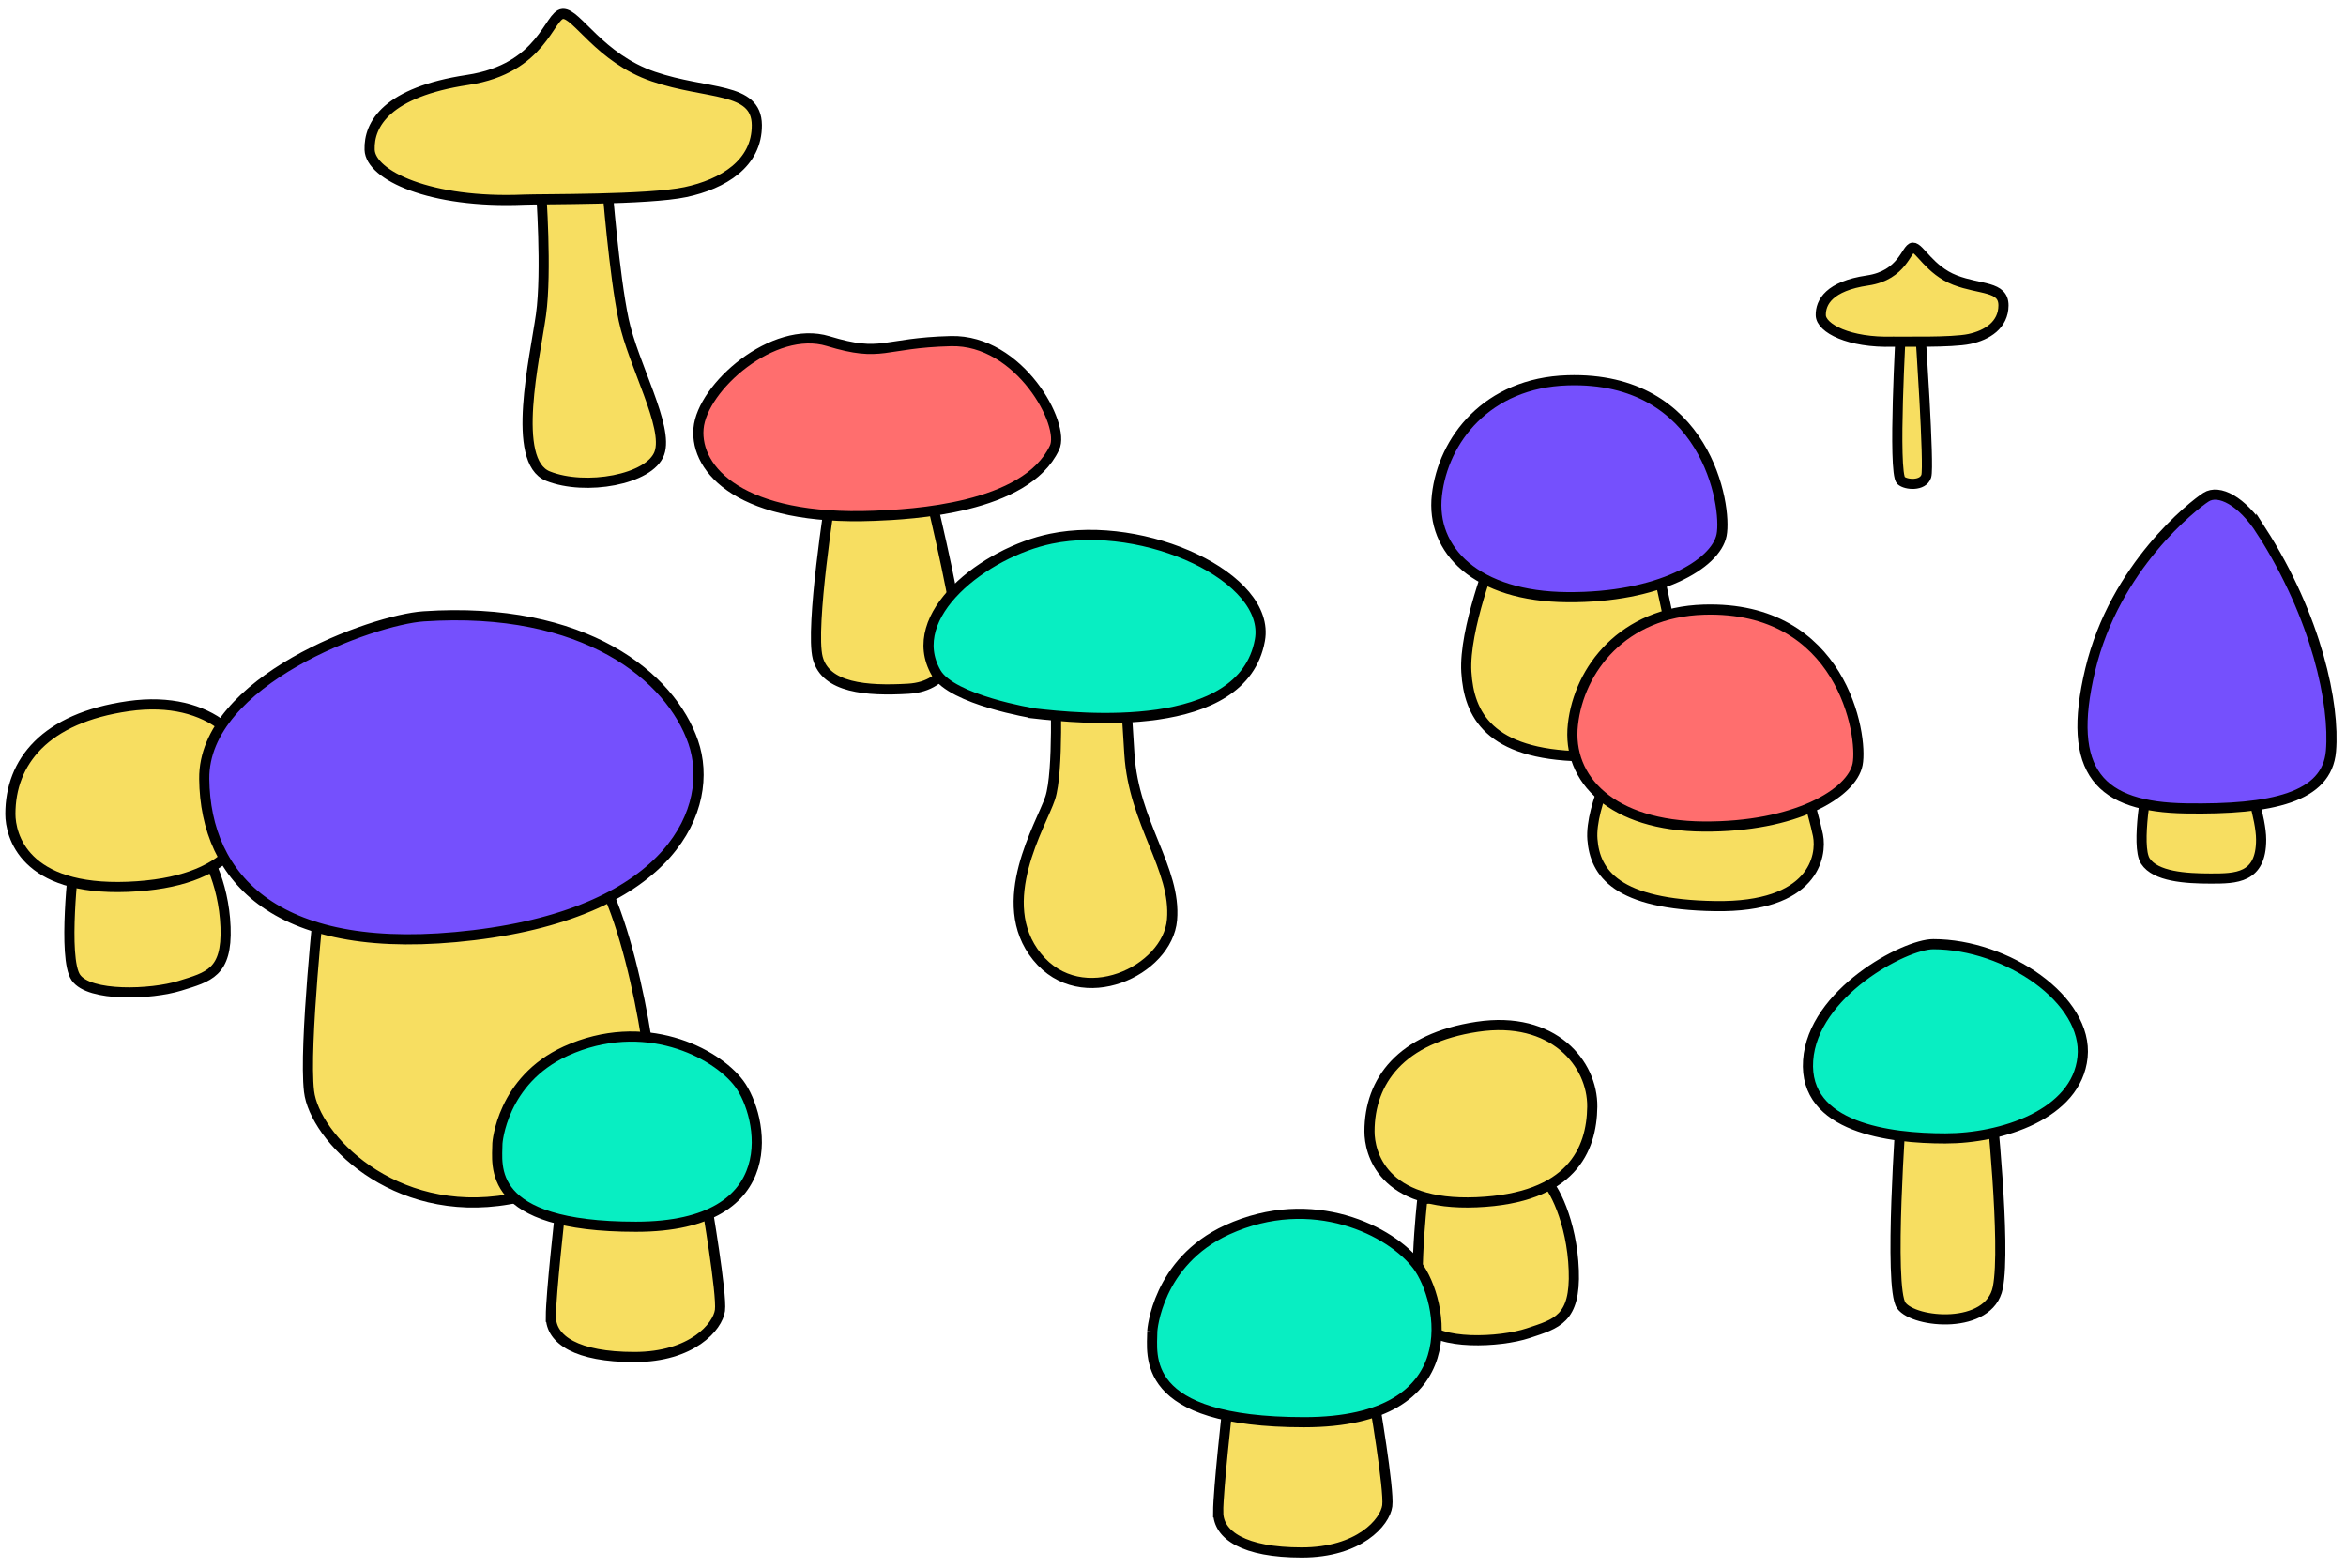 <svg width="196" height="131" viewBox="0 0 196 131" fill="none" xmlns="http://www.w3.org/2000/svg">
<g id="Group 3222">
<path id="Vector" d="M6.195 71.942C6.195 71.942 15.721 70.081 16.403 70.43C17.084 70.778 18.7 73.646 18.843 77.461C18.986 81.275 17.428 81.618 15.033 82.361C12.639 83.104 7.46 83.301 6.337 81.67C5.215 80.039 6.188 71.949 6.188 71.949L6.195 71.942Z" fill="#F7DE61" stroke="black" stroke-width="0.848" stroke-miterlimit="10"/>
<path id="Vector_2" d="M0.866 68.002C0.866 69.785 1.989 74.435 10.685 74.093C19.381 73.744 21.237 69.588 21.283 65.878C21.328 62.168 17.72 58.005 10.73 58.998C3.748 59.991 0.866 63.655 0.866 68.009V68.002Z" fill="#F7DE61" stroke="black" stroke-width="0.848" stroke-miterlimit="10"/>
<path id="Vector_3" d="M118.835 100.232C118.835 100.232 128.362 98.239 129.043 98.607C129.724 98.975 131.34 102.053 131.483 106.138C131.632 110.222 130.068 110.591 127.674 111.387C125.279 112.183 120.1 112.393 118.978 110.643C117.855 108.894 118.828 100.232 118.828 100.232H118.835Z" fill="#F7DE61" stroke="black" stroke-width="0.848" stroke-miterlimit="10"/>
<path id="Vector_4" d="M114.416 94.536C114.416 96.266 115.441 100.784 123.365 100.449C131.289 100.114 132.982 96.075 133.028 92.471C133.073 88.866 129.776 84.828 123.41 85.788C117.044 86.748 114.416 90.307 114.416 94.536Z" fill="#F7DE61" stroke="black" stroke-width="0.848" stroke-miterlimit="10"/>
<path id="Vector_5" d="M26.715 74.962C26.715 74.962 25.371 87.374 25.819 91.182C26.267 94.99 32.822 101.896 42.504 100.206C52.187 98.522 54.062 95.26 54.51 93.175C54.958 91.09 52.9 76.731 49.325 71.95L26.708 74.962H26.715Z" fill="#F7DE61" stroke="black" stroke-width="0.848" stroke-miterlimit="10"/>
<path id="Vector_6" d="M35.391 51.494C31.173 51.777 16.974 56.842 17.064 65.083C17.155 73.324 23.054 80.125 39.59 78.132C56.126 76.139 59.792 67.444 57.917 62.005C56.041 56.565 48.89 50.587 35.391 51.494Z" fill="#7550FD" stroke="black" stroke-width="0.848" stroke-miterlimit="10"/>
<path id="Vector_7" d="M46.028 110.026C46.028 111.927 48.176 113.38 52.998 113.38C57.82 113.38 59.968 110.841 60.149 109.486C60.331 108.132 59.02 100.469 59.02 100.469L46.813 101.107C46.813 101.107 46.022 108.125 46.022 110.026H46.028Z" fill="#F7DE61" stroke="black" stroke-width="0.848" stroke-miterlimit="10"/>
<path id="Vector_8" d="M41.557 95.529C41.557 97.338 40.473 102.494 53.128 102.494C65.782 102.494 63.725 93.174 61.759 90.543C59.792 87.912 53.777 84.854 47.267 87.82C41.907 90.267 41.557 95.522 41.557 95.522V95.529Z" fill="#08EEC2" stroke="black" stroke-width="0.848" stroke-miterlimit="10"/>
<path id="Vector_9" d="M101.78 126.357C101.78 128.258 103.928 129.711 108.75 129.711C113.571 129.711 115.719 127.172 115.901 125.818C116.083 124.463 114.772 116.8 114.772 116.8L102.565 117.438C102.565 117.438 101.773 124.456 101.773 126.357H101.78Z" fill="#F7DE61" stroke="black" stroke-width="0.848" stroke-miterlimit="10"/>
<path id="Vector_10" d="M96.271 111.19C96.271 113.176 95.083 118.826 108.952 118.826C122.82 118.826 120.568 108.605 118.413 105.731C116.259 102.857 109.665 99.496 102.533 102.751C96.654 105.435 96.271 111.197 96.271 111.197V111.19Z" fill="#08EEC2" stroke="black" stroke-width="0.848" stroke-miterlimit="10"/>
<path id="Vector_11" d="M69.41 41.404C69.41 41.404 67.664 52.461 68.32 54.967C68.975 57.473 72.382 57.749 75.88 57.545C79.384 57.341 80.072 54.283 79.878 51.869C79.683 49.455 77.574 40.74 77.574 40.74L69.41 41.404Z" fill="#F7DE61" stroke="black" stroke-width="0.848" stroke-miterlimit="10"/>
<path id="Vector_12" d="M73.044 43.095C76.101 42.977 85.699 42.503 88.094 37.419C89.041 35.505 85.186 28.355 79.443 28.5C73.7 28.645 73.771 29.895 69.189 28.5C64.608 27.106 58.65 32.348 58.358 35.807C58.066 39.267 61.915 43.536 73.044 43.095Z" fill="#FF6E6E" stroke="black" stroke-width="0.848" stroke-miterlimit="10"/>
<path id="Vector_13" d="M88.172 57.321C88.172 57.321 88.464 64.47 87.737 66.68C87.01 68.89 82.935 75.376 86.647 79.947C90.352 84.518 97.556 81.124 97.919 76.849C98.283 72.573 94.72 68.818 94.356 62.997L93.993 57.176L88.178 57.321H88.172Z" fill="#F7DE61" stroke="black" stroke-width="0.848" stroke-miterlimit="10"/>
<path id="Vector_14" d="M86.354 59.604C90.209 60.045 103.818 61.465 105.258 53.487C106.206 48.252 95.66 43.391 87.808 45.009C82.279 46.154 75.445 51.402 78.21 56.21C79.521 58.492 86.354 59.597 86.354 59.597V59.604Z" fill="#08EEC2" stroke="black" stroke-width="0.848" stroke-miterlimit="10"/>
<path id="Vector_15" d="M45.197 15.831C45.197 15.831 45.703 22.685 45.197 26.296C44.691 29.907 42.653 38.529 45.781 39.779C48.909 41.029 54.289 40.075 55.087 37.865C55.886 35.655 52.907 30.499 52.109 26.736C51.31 22.981 50.726 15.463 50.726 15.463L45.197 15.831Z" fill="#F7DE61" stroke="black" stroke-width="0.848" stroke-miterlimit="10"/>
<path id="Vector_16" d="M43.743 16.681C45.281 16.615 54.139 16.714 57.267 16.05C60.395 15.386 63.257 13.669 63.231 10.446C63.205 7.223 59.084 7.94 54.581 6.394C50.07 4.849 48.182 1.086 47.02 1.159C45.859 1.231 45.346 5.73 39.07 6.677C32.315 7.697 30.809 10.374 30.881 12.511C30.952 14.649 35.962 17.01 43.749 16.681H43.743Z" fill="#F7DE61" stroke="black" stroke-width="0.848" stroke-miterlimit="10"/>
<path id="Vector_17" d="M158.824 27.316C158.824 27.316 158.123 39.491 158.824 40.142C159.233 40.517 160.667 40.629 160.933 39.78C161.199 38.932 160.44 27.796 160.44 27.796L158.824 27.316Z" fill="#F7DE61" stroke="black" stroke-width="0.848" stroke-miterlimit="10"/>
<path id="Vector_18" d="M158.155 28.546C158.882 28.526 163.055 28.638 164.534 28.322C166.014 28.006 167.377 27.158 167.383 25.52C167.39 23.883 165.45 24.218 163.334 23.402C161.218 22.587 160.362 20.66 159.81 20.693C159.258 20.725 158.986 23.001 156.02 23.435C152.827 23.902 152.1 25.251 152.12 26.336C152.139 27.421 154.482 28.658 158.155 28.546Z" fill="#F7DE61" stroke="black" stroke-width="0.848" stroke-miterlimit="10"/>
<path id="Vector_19" d="M124.753 46.396C124.753 46.396 122.294 52.592 122.508 56.144C122.722 59.695 124.39 63.03 132.126 63.188C139.861 63.346 140.491 57.886 140.173 55.716C139.855 53.545 138.239 46.389 138.239 46.389H124.753V46.396Z" fill="#F7DE61" stroke="black" stroke-width="0.848" stroke-miterlimit="10"/>
<path id="Vector_20" d="M130.97 31.774C124.228 31.985 120.568 36.754 120.048 41.364C119.523 45.975 123.339 49.842 130.97 49.895C138.602 49.948 143.359 47.133 143.833 44.699C144.307 42.265 142.528 31.413 130.97 31.774Z" fill="#7550FD" stroke="black" stroke-width="0.848" stroke-miterlimit="10"/>
<path id="Vector_21" d="M135.442 62.405C135.442 62.405 132.82 67.311 133.04 70.126C133.261 72.942 135.046 75.579 143.3 75.704C151.555 75.829 152.224 71.508 151.886 69.791C151.549 68.074 149.823 62.405 149.823 62.405H135.435H135.442Z" fill="#F7DE61" stroke="black" stroke-width="0.848" stroke-miterlimit="10"/>
<path id="Vector_22" d="M142.334 50.936C135.591 51.146 131.931 55.915 131.412 60.525C130.892 65.136 134.702 69.004 142.334 69.056C149.965 69.109 154.722 66.294 155.196 63.86C155.67 61.426 153.892 50.574 142.334 50.936Z" fill="#FF6E6E" stroke="black" stroke-width="0.848" stroke-miterlimit="10"/>
<path id="Vector_23" d="M158.849 92.741C158.849 92.741 157.759 107.586 158.849 109.079C159.94 110.572 166.202 111.118 166.91 107.586C167.617 104.054 166.312 91.853 166.312 91.853L158.849 92.734V92.741Z" fill="#F7DE61" stroke="black" stroke-width="0.848" stroke-miterlimit="10"/>
<path id="Vector_24" d="M161.517 78.888C159.122 78.888 151.445 82.972 151.062 88.603C150.679 94.233 157.87 95.114 162.529 95.114C167.189 95.114 173.497 93.128 173.99 88.326C174.483 83.525 167.656 78.888 161.517 78.888Z" fill="#08EEC2" stroke="black" stroke-width="0.848" stroke-miterlimit="10"/>
<path id="Vector_25" d="M179.461 65.188C179.461 65.188 178.403 70.653 179.24 71.943C180.078 73.232 182.576 73.403 184.685 73.403C186.794 73.403 188.916 73.403 188.91 70.141C188.91 68.391 187.8 65.188 187.8 65.188H179.467H179.461Z" fill="#F7DE61" stroke="black" stroke-width="0.848" stroke-miterlimit="10"/>
<path id="Vector_26" d="M188.916 44.351C187.3 41.832 185.373 40.858 184.308 41.536C183.244 42.213 176.69 47.337 174.632 55.947C172.575 64.563 175.463 67.43 182.634 67.542C189.805 67.654 194.413 66.641 194.744 62.754C195.075 58.867 193.576 51.605 188.916 44.344V44.351Z" fill="#7550FD" stroke="black" stroke-width="0.848" stroke-miterlimit="10"/>
</g>
</svg>
